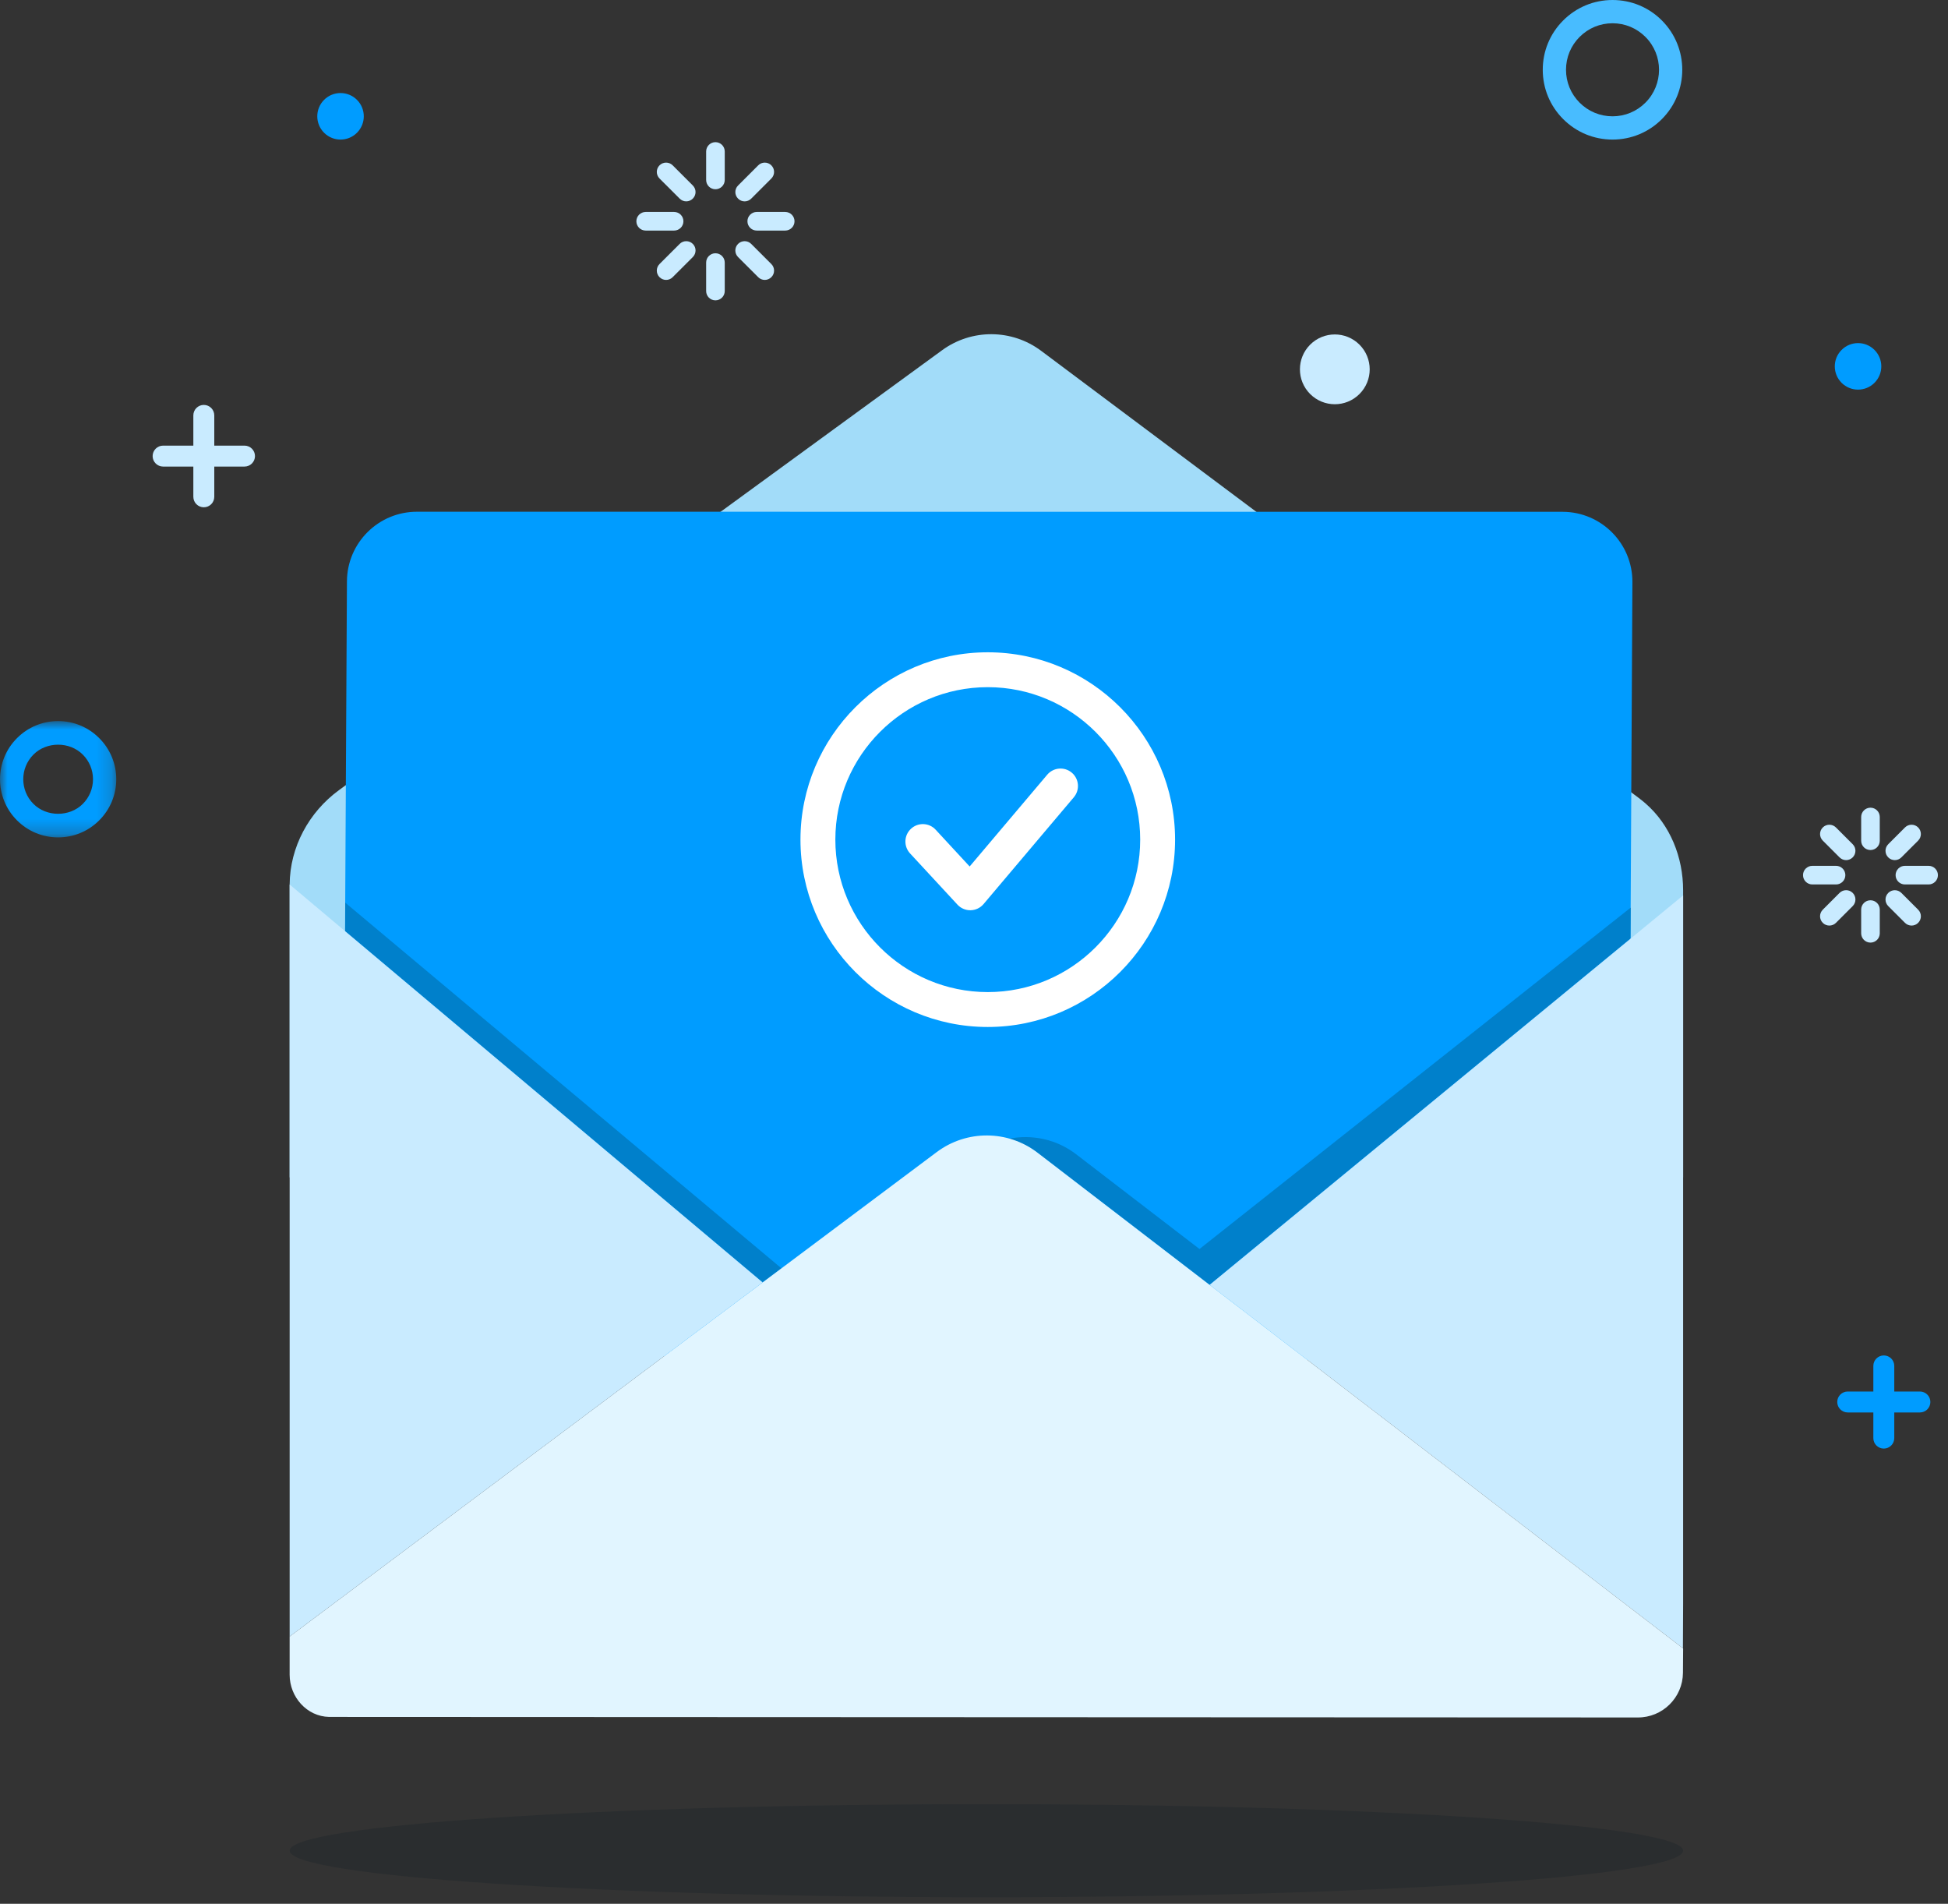<?xml version="1.0" encoding="UTF-8"?>
<svg width="131px" height="128px" viewBox="0 0 131 128" version="1.1" xmlns="http://www.w3.org/2000/svg" xmlns:xlink="http://www.w3.org/1999/xlink">
    <rect x="0" y="0" width="131" height="128" fill="#333333" stroke="none"/>
    <!-- Generator: Sketch 62 (91390) - https://sketch.com -->
    <title>编组 5</title>
    <desc>Created with Sketch.</desc>
    <defs>
        <polygon id="path-1" points="0 0.923 7.818 0.923 7.818 8.743 0 8.743"></polygon>
    </defs>
    <g id="页面-1" stroke="none" stroke-width="1" fill="none" fill-rule="evenodd">
        <g id="底部表单交互" transform="translate(-635, -688)">
            <g id="编组-5" transform="translate(635, 688)">
                <path d="M110.655,54.014 C110.51,53.889 110.36,53.768 110.206,53.651 L70.012,23.585 C68.045,22.114 65.346,22.097 63.36,23.544 L22.802,53.119 C20.772,54.6 19.494,56.957 19.479,59.471 L19.479,59.854 L19.479,60.209 L19.479,79.164 L113.187,79.164 L113.187,59.857 C113.187,57.643 112.325,55.468 110.655,54.014" id="Fill-1" fill="#A2DCF9"></path>
                <path d="M109.497,91.57 L23.051,91.044 L23.331,39.087 C23.346,36.486 25.465,34.391 28.065,34.406 L105.101,34.411 C107.698,34.426 109.791,36.544 109.777,39.141 L109.497,91.57 Z" id="Fill-3" fill="#009CFF"></path>
                <path d="M66.426,46.201 C60.774,46.201 56.176,50.8 56.176,56.451 C56.176,62.104 60.774,66.702 66.426,66.702 C72.078,66.702 76.676,62.104 76.676,56.451 C76.676,50.8 72.078,46.201 66.426,46.201 M66.426,69.048 C59.481,69.048 53.83,63.397 53.83,56.451 C53.83,49.506 59.481,43.856 66.426,43.856 C73.371,43.856 79.022,49.506 79.022,56.451 C79.022,63.397 73.371,69.048 66.426,69.048" id="Fill-5" fill="#FFFFFF"></path>
                <path d="M65.248,61.199 C64.922,61.199 64.609,61.063 64.388,60.823 L61.199,57.377 C60.76,56.901 60.788,56.159 61.264,55.72 C61.738,55.281 62.48,55.307 62.921,55.784 L65.208,58.257 L70.423,52.088 C70.841,51.594 71.581,51.532 72.076,51.949 C72.57,52.367 72.633,53.107 72.214,53.602 L66.144,60.783 C65.927,61.04 65.61,61.191 65.275,61.199 L65.248,61.199 Z" id="Fill-7" fill="#FFFFFF"></path>
                <path d="M81.339,86.383 L81.341,86.382 L81.345,86.385 L82.531,85.409 L82.527,85.406 L109.59,63.158 L109.65,63.11 L109.66,61.024 L80.664,83.975 L72.359,77.598 C71.045,76.591 69.399,76.254 67.851,76.56 C68.53,76.749 69.185,77.051 69.77,77.5 L81.339,86.383 Z" id="Fill-9" fill="#0080CB"></path>
                <polygon id="Fill-11" fill="#0080CB" points="51.315 86.201 52.552 85.274 23.218 60.69 23.211 62.609 51.286 86.222"></polygon>
                <polygon id="Fill-13" fill="#C9EBFF" points="81.345 86.386 113.174 110.821 113.187 107.799 113.187 60.202"></polygon>
                <path d="M81.341,86.382 L81.339,86.384 L69.77,77.5 C67.775,75.969 65.006,75.954 62.992,77.46 L51.315,86.2 L19.478,110.028 L19.478,112.602 C19.478,114.098 20.637,115.407 22.133,115.435 L22.169,115.435 L110.134,115.472 C111.803,115.482 113.166,114.136 113.176,112.466 L113.187,110.83 L81.341,86.382 Z" id="Fill-15" fill="#E1F5FF"></path>
                <polygon id="Fill-17" fill="#C9EBFF" points="19.479 59.469 19.479 110.029 51.286 86.223"></polygon>
                <path d="M113.186,124.429 C113.186,126.157 92.209,127.558 66.332,127.558 C40.456,127.558 19.479,126.157 19.479,124.429 C19.479,122.702 40.456,121.301 66.332,121.301 C92.209,121.301 113.186,122.702 113.186,124.429" id="Fill-19" fill="#2A2D2F"></path>
                <path d="M108.441,1.564 C107.604,1.564 106.819,1.89 106.228,2.481 C105.637,3.071 105.312,3.856 105.312,4.691 C105.312,5.527 105.637,6.313 106.228,6.903 C106.819,7.494 107.604,7.82 108.441,7.82 C109.276,7.82 110.061,7.494 110.652,6.903 C111.872,5.684 111.872,3.699 110.652,2.481 C110.061,1.89 109.276,1.564 108.441,1.564 M108.441,9.384 C107.187,9.384 106.009,8.896 105.123,8.009 C104.236,7.123 103.748,5.945 103.748,4.691 C103.748,3.438 104.236,2.26 105.123,1.374 C106.008,0.488 107.187,0 108.441,0 C109.694,0 110.873,0.488 111.758,1.374 C113.587,3.203 113.587,6.179 111.758,8.009 C110.873,8.896 109.694,9.384 108.441,9.384" id="Fill-21" fill="#48BCFF"></path>
                <g id="编组" transform="translate(0, 47.558)">
                    <mask id="mask-2" fill="white">
                        <use xlink:href="#path-1"></use>
                    </mask>
                    <g id="Clip-24"></g>
                    <path d="M2.249,6.492 C3.135,7.378 4.681,7.378 5.566,6.492 C6.01,6.049 6.254,5.46 6.254,4.833 C6.254,4.207 6.01,3.617 5.566,3.175 C4.681,2.288 3.135,2.288 2.249,3.175 C1.336,4.089 1.336,5.578 2.249,6.492 M3.908,8.743 C2.864,8.743 1.882,8.336 1.144,7.598 C-0.381,6.074 -0.381,3.594 1.144,2.069 C1.882,1.33 2.864,0.923 3.908,0.923 C4.952,0.923 5.935,1.33 6.672,2.069 C7.411,2.807 7.818,3.789 7.818,4.833 C7.818,5.878 7.411,6.86 6.672,7.598 C5.935,8.336 4.952,8.743 3.908,8.743" id="Fill-23" fill="#009CFF" mask="url(#mask-2)"></path>
                </g>
                <path d="M88.105,26.491 C87.189,25.575 87.189,24.089 88.105,23.173 C89.022,22.257 90.507,22.257 91.423,23.173 C92.339,24.089 92.339,25.575 91.423,26.491 C90.507,27.407 89.022,27.407 88.105,26.491" id="Fill-25" fill="#C9EBFF"></path>
                <path d="M123.844,25.738 C123.234,25.127 123.234,24.136 123.844,23.527 C124.455,22.915 125.445,22.915 126.056,23.527 C126.667,24.136 126.667,25.127 126.056,25.738 C125.445,26.349 124.455,26.349 123.844,25.738" id="Fill-27" fill="#009CFF"></path>
                <path d="M21.794,8.926 C21.184,8.315 21.184,7.324 21.794,6.714 C22.405,6.103 23.396,6.103 24.006,6.714 C24.617,7.324 24.617,8.315 24.006,8.926 C23.396,9.537 22.405,9.537 21.794,8.926" id="Fill-29" fill="#009CFF"></path>
                <path d="M125.787,57.151 C125.441,57.151 125.161,56.871 125.161,56.525 L125.161,54.93 C125.161,54.584 125.441,54.304 125.787,54.304 C126.132,54.304 126.412,54.584 126.412,54.93 L126.412,56.525 C126.412,56.871 126.132,57.151 125.787,57.151" id="Fill-31" fill="#C9EBFF"></path>
                <path d="M125.787,63.375 C125.441,63.375 125.161,63.095 125.161,62.75 L125.161,61.155 C125.161,60.809 125.441,60.529 125.787,60.529 C126.132,60.529 126.412,60.809 126.412,61.155 L126.412,62.75 C126.412,63.095 126.132,63.375 125.787,63.375" id="Fill-33" fill="#C9EBFF"></path>
                <path d="M129.696,59.465 L128.101,59.465 C127.757,59.465 127.476,59.185 127.476,58.839 C127.476,58.493 127.757,58.213 128.101,58.213 L129.696,58.213 C130.042,58.213 130.322,58.493 130.322,58.839 C130.322,59.185 130.042,59.465 129.696,59.465" id="Fill-35" fill="#C9EBFF"></path>
                <path d="M123.471,59.465 L121.876,59.465 C121.531,59.465 121.25,59.185 121.25,58.839 C121.25,58.493 121.531,58.213 121.876,58.213 L123.471,58.213 C123.817,58.213 124.097,58.493 124.097,58.839 C124.097,59.185 123.817,59.465 123.471,59.465" id="Fill-37" fill="#C9EBFF"></path>
                <path d="M127.423,57.829 C127.263,57.829 127.103,57.768 126.981,57.645 C126.736,57.401 126.736,57.005 126.98,56.761 L128.108,55.632 C128.353,55.388 128.748,55.388 128.992,55.632 C129.237,55.877 129.237,56.272 128.993,56.517 L127.865,57.645 C127.743,57.767 127.583,57.829 127.423,57.829" id="Fill-39" fill="#C9EBFF"></path>
                <path d="M123.022,62.23 C122.861,62.23 122.702,62.169 122.58,62.047 C122.335,61.803 122.335,61.407 122.579,61.163 L123.707,60.033 C123.952,59.791 124.347,59.789 124.591,60.033 C124.836,60.279 124.836,60.675 124.592,60.919 L123.464,62.047 C123.342,62.169 123.182,62.23 123.022,62.23" id="Fill-41" fill="#C9EBFF"></path>
                <path d="M128.551,62.23 C128.39,62.23 128.231,62.169 128.108,62.047 L126.98,60.919 C126.737,60.675 126.737,60.279 126.981,60.035 C127.225,59.791 127.62,59.791 127.865,60.035 L128.993,61.163 C129.238,61.407 129.238,61.803 128.992,62.047 C128.87,62.169 128.711,62.23 128.551,62.23" id="Fill-43" fill="#C9EBFF"></path>
                <path d="M124.149,57.829 C123.989,57.829 123.83,57.767 123.707,57.645 L122.579,56.517 C122.335,56.273 122.335,55.877 122.58,55.633 C122.824,55.389 123.219,55.389 123.464,55.633 L124.592,56.761 C124.836,57.005 124.836,57.401 124.591,57.645 C124.469,57.767 124.31,57.829 124.149,57.829" id="Fill-45" fill="#C9EBFF"></path>
                <path d="M48.112,12.724 C47.767,12.724 47.487,12.444 47.487,12.099 L47.487,10.184 C47.487,9.839 47.767,9.558 48.112,9.558 C48.458,9.558 48.738,9.839 48.738,10.184 L48.738,12.099 C48.738,12.444 48.458,12.724 48.112,12.724" id="Fill-47" fill="#C9EBFF"></path>
                <path d="M48.112,20.194 C47.767,20.194 47.487,19.914 47.487,19.568 L47.487,17.654 C47.487,17.308 47.767,17.028 48.112,17.028 C48.458,17.028 48.738,17.308 48.738,17.654 L48.738,19.568 C48.738,19.914 48.458,20.194 48.112,20.194" id="Fill-49" fill="#C9EBFF"></path>
                <path d="M52.804,15.502 L50.89,15.502 C50.544,15.502 50.264,15.222 50.264,14.877 C50.264,14.531 50.544,14.251 50.89,14.251 L52.804,14.251 C53.15,14.251 53.43,14.531 53.43,14.877 C53.43,15.222 53.15,15.502 52.804,15.502" id="Fill-51" fill="#C9EBFF"></path>
                <path d="M45.334,15.502 L43.42,15.502 C43.075,15.502 42.795,15.222 42.795,14.877 C42.795,14.531 43.075,14.251 43.42,14.251 L45.334,14.251 C45.679,14.251 45.959,14.531 45.959,14.877 C45.959,15.222 45.679,15.502 45.334,15.502" id="Fill-53" fill="#C9EBFF"></path>
                <path d="M50.076,13.539 C49.916,13.539 49.756,13.477 49.635,13.355 C49.389,13.111 49.389,12.715 49.635,12.471 L50.988,11.117 C51.232,10.872 51.629,10.872 51.872,11.117 C52.117,11.361 52.117,11.757 51.872,12.002 L50.518,13.355 C50.396,13.477 50.237,13.539 50.076,13.539" id="Fill-55" fill="#C9EBFF"></path>
                <path d="M44.794,18.82 C44.635,18.82 44.474,18.758 44.352,18.636 C44.108,18.392 44.108,17.996 44.352,17.752 L45.706,16.399 C45.95,16.154 46.346,16.154 46.592,16.399 C46.836,16.643 46.836,17.039 46.59,17.283 L45.236,18.636 C45.114,18.759 44.956,18.82 44.794,18.82" id="Fill-57" fill="#C9EBFF"></path>
                <path d="M51.43,18.82 C51.269,18.82 51.11,18.759 50.988,18.636 L49.634,17.283 C49.389,17.039 49.389,16.643 49.633,16.399 C49.878,16.154 50.274,16.154 50.518,16.399 L51.871,17.752 C52.117,17.996 52.117,18.392 51.872,18.636 C51.749,18.758 51.59,18.82 51.43,18.82" id="Fill-59" fill="#C9EBFF"></path>
                <path d="M46.149,13.538 C45.988,13.538 45.829,13.476 45.707,13.354 L44.352,12.001 C44.108,11.756 44.108,11.36 44.352,11.116 C44.596,10.872 44.993,10.872 45.237,11.116 L46.59,12.47 C46.836,12.714 46.836,13.11 46.59,13.354 C46.468,13.476 46.309,13.538 46.149,13.538" id="Fill-61" fill="#C9EBFF"></path>
                <path d="M16.443,31.369 L10.968,31.369 C10.58,31.369 10.264,31.054 10.264,30.665 C10.264,30.277 10.58,29.961 10.968,29.961 L16.443,29.961 C16.832,29.961 17.147,30.277 17.147,30.665 C17.147,31.054 16.832,31.369 16.443,31.369" id="Fill-63" fill="#C9EBFF"></path>
                <path d="M13.706,34.106 C13.317,34.106 13.002,33.791 13.002,33.402 L13.002,27.928 C13.002,27.54 13.317,27.224 13.706,27.224 C14.095,27.224 14.41,27.54 14.41,27.928 L14.41,33.402 C14.41,33.791 14.095,34.106 13.706,34.106" id="Fill-65" fill="#C9EBFF"></path>
                <path d="M129.11,94.965 L124.256,94.965 C123.867,94.965 123.552,94.65 123.552,94.261 C123.552,93.872 123.867,93.557 124.256,93.557 L129.11,93.557 C129.499,93.557 129.814,93.872 129.814,94.261 C129.814,94.65 129.499,94.965 129.11,94.965" id="Fill-67" fill="#009CFF"></path>
                <path d="M126.683,97.393 C126.294,97.393 125.979,97.078 125.979,96.689 L125.979,91.835 C125.979,91.447 126.294,91.131 126.683,91.131 C127.072,91.131 127.387,91.447 127.387,91.835 L127.387,96.689 C127.387,97.078 127.072,97.393 126.683,97.393" id="Fill-69" fill="#009CFF"></path>
            </g>
        </g>
    </g>
</svg>